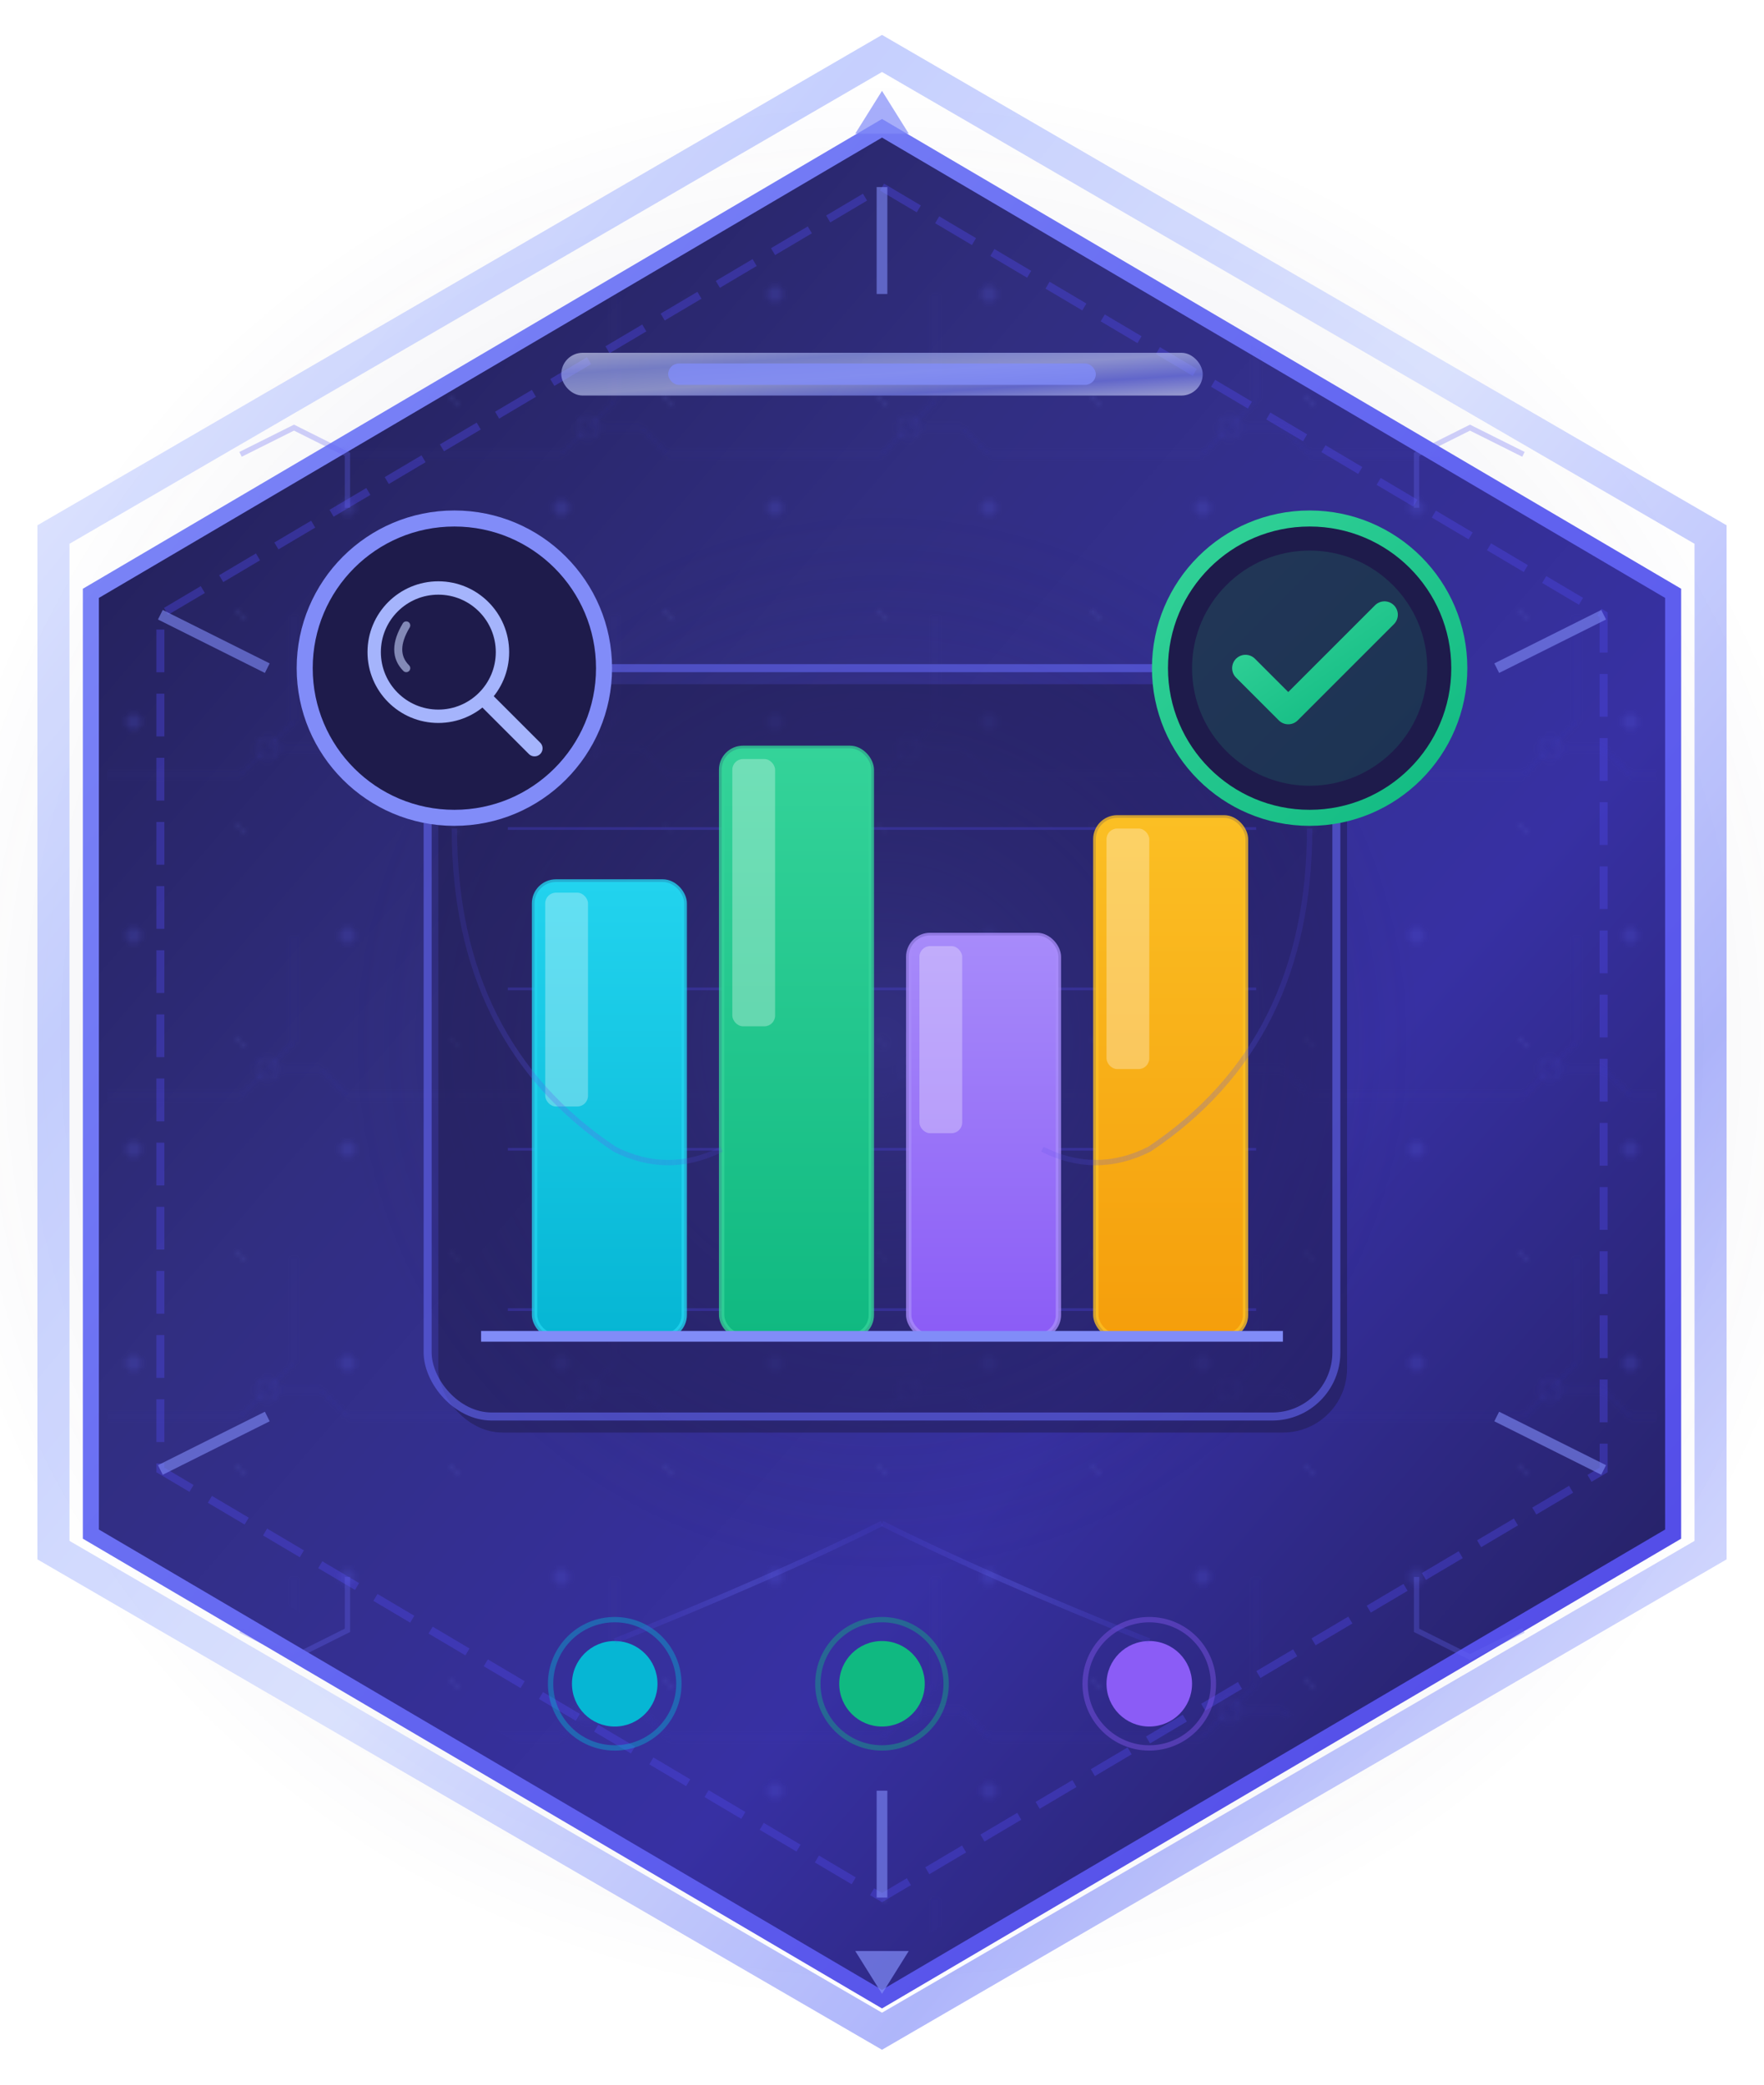 <svg xmlns="http://www.w3.org/2000/svg" viewBox="35 5 330 390" width="330" height="390">
  <defs>
    <!-- Premium gradient for main hexagon -->
    <linearGradient id="hexGrad" x1="0%" y1="0%" x2="100%" y2="100%">
      <stop offset="0%" style="stop-color:#1E1B4B;stop-opacity:1" />
      <stop offset="35%" style="stop-color:#312E81;stop-opacity:1" />
      <stop offset="65%" style="stop-color:#3730A3;stop-opacity:1" />
      <stop offset="100%" style="stop-color:#1E1B4B;stop-opacity:1" />
    </linearGradient>

    <!-- Outer ring gradient -->
    <linearGradient id="ringGrad" x1="0%" y1="0%" x2="100%" y2="100%">
      <stop offset="0%" style="stop-color:#818CF8;stop-opacity:1" />
      <stop offset="50%" style="stop-color:#6366F1;stop-opacity:1" />
      <stop offset="100%" style="stop-color:#4F46E5;stop-opacity:1" />
    </linearGradient>

    <!-- Metallic accent gradient -->
    <linearGradient id="metallicGrad" x1="0%" y1="0%" x2="100%" y2="100%">
      <stop offset="0%" style="stop-color:#E0E7FF;stop-opacity:1" />
      <stop offset="25%" style="stop-color:#A5B4FC;stop-opacity:1" />
      <stop offset="50%" style="stop-color:#C7D2FE;stop-opacity:1" />
      <stop offset="75%" style="stop-color:#818CF8;stop-opacity:1" />
      <stop offset="100%" style="stop-color:#E0E7FF;stop-opacity:1" />
    </linearGradient>

    <!-- Chart bar gradients -->
    <linearGradient id="bar1Grad" x1="0%" y1="100%" x2="0%" y2="0%">
      <stop offset="0%" style="stop-color:#06B6D4;stop-opacity:1" />
      <stop offset="100%" style="stop-color:#22D3EE;stop-opacity:1" />
    </linearGradient>
    <linearGradient id="bar2Grad" x1="0%" y1="100%" x2="0%" y2="0%">
      <stop offset="0%" style="stop-color:#10B981;stop-opacity:1" />
      <stop offset="100%" style="stop-color:#34D399;stop-opacity:1" />
    </linearGradient>
    <linearGradient id="bar3Grad" x1="0%" y1="100%" x2="0%" y2="0%">
      <stop offset="0%" style="stop-color:#8B5CF6;stop-opacity:1" />
      <stop offset="100%" style="stop-color:#A78BFA;stop-opacity:1" />
    </linearGradient>
    <linearGradient id="bar4Grad" x1="0%" y1="100%" x2="0%" y2="0%">
      <stop offset="0%" style="stop-color:#F59E0B;stop-opacity:1" />
      <stop offset="100%" style="stop-color:#FBBF24;stop-opacity:1" />
    </linearGradient>

    <!-- Checkmark gradient -->
    <linearGradient id="checkGrad" x1="0%" y1="0%" x2="100%" y2="100%">
      <stop offset="0%" style="stop-color:#34D399;stop-opacity:1" />
      <stop offset="100%" style="stop-color:#10B981;stop-opacity:1" />
    </linearGradient>

    <!-- Radial glow for center -->
    <radialGradient id="centerGlow" cx="50%" cy="50%" r="50%">
      <stop offset="0%" style="stop-color:#6366F1;stop-opacity:0.4" />
      <stop offset="100%" style="stop-color:#1E1B4B;stop-opacity:0" />
    </radialGradient>

    <!-- Circuit pattern gradient -->
    <linearGradient id="circuitGrad" x1="0%" y1="0%" x2="100%" y2="0%">
      <stop offset="0%" style="stop-color:#4F46E5;stop-opacity:0.3" />
      <stop offset="50%" style="stop-color:#6366F1;stop-opacity:0.6" />
      <stop offset="100%" style="stop-color:#4F46E5;stop-opacity:0.3" />
    </linearGradient>

    <!-- Advanced drop shadow -->
    <filter id="dropShadow" x="-50%" y="-50%" width="200%" height="200%">
      <feGaussianBlur in="SourceAlpha" stdDeviation="8" result="blur"/>
      <feOffset dx="0" dy="4" result="offsetBlur"/>
      <feFlood flood-color="#000000" flood-opacity="0.5"/>
      <feComposite in2="offsetBlur" operator="in"/>
      <feMerge>
        <feMergeNode/>
        <feMergeNode in="SourceGraphic"/>
      </feMerge>
    </filter>

    <!-- Outer glow filter -->
    <filter id="outerGlow" x="-100%" y="-100%" width="300%" height="300%">
      <feGaussianBlur in="SourceGraphic" stdDeviation="4" result="blur"/>
      <feFlood flood-color="#818CF8" flood-opacity="0.6"/>
      <feComposite in2="blur" operator="in"/>
      <feMerge>
        <feMergeNode/>
        <feMergeNode in="SourceGraphic"/>
      </feMerge>
    </filter>

    <!-- Inner shadow for depth -->
    <filter id="innerShadow" x="-50%" y="-50%" width="200%" height="200%">
      <feComponentTransfer in="SourceAlpha">
        <feFuncA type="table" tableValues="1 0"/>
      </feComponentTransfer>
      <feGaussianBlur stdDeviation="3"/>
      <feOffset dx="2" dy="3" result="offsetblur"/>
      <feFlood flood-color="#000" flood-opacity="0.4" result="color"/>
      <feComposite in2="offsetblur" operator="in"/>
      <feComposite in2="SourceAlpha" operator="in"/>
      <feMerge>
        <feMergeNode in="SourceGraphic"/>
        <feMergeNode/>
      </feMerge>
    </filter>

    <!-- Emboss filter for 3D effect -->
    <filter id="emboss">
      <feConvolveMatrix order="3" kernelMatrix="2 0 0 0 1 0 0 0 -1" preserveAlpha="true"/>
    </filter>

    <!-- Soft glow for icons -->
    <filter id="softGlow">
      <feGaussianBlur stdDeviation="2" result="coloredBlur"/>
      <feMerge>
        <feMergeNode in="coloredBlur"/>
        <feMergeNode in="SourceGraphic"/>
      </feMerge>
    </filter>

    <!-- Bar glow -->
    <filter id="barGlow">
      <feGaussianBlur stdDeviation="1.5" result="blur"/>
      <feMerge>
        <feMergeNode in="blur"/>
        <feMergeNode in="SourceGraphic"/>
      </feMerge>
    </filter>

    <!-- Hexagon clip path -->
    <clipPath id="hexClip">
      <path d="M 200,28 L 345,115 L 345,285 L 200,372 L 55,285 L 55,115 Z"/>
    </clipPath>

    <!-- Data node pattern -->
    <pattern id="dataNodes" x="0" y="0" width="40" height="40" patternUnits="userSpaceOnUse">
      <circle cx="20" cy="20" r="1.5" fill="#6366F1" opacity="0.3"/>
      <circle cx="0" cy="0" r="1" fill="#818CF8" opacity="0.2"/>
      <circle cx="40" cy="40" r="1" fill="#818CF8" opacity="0.2"/>
    </pattern>

    <!-- Circuit line pattern -->
    <pattern id="circuitLines" x="0" y="0" width="60" height="60" patternUnits="userSpaceOnUse">
      <path d="M0 30 L20 30 L25 25 L35 25 L40 30 L60 30" fill="none" stroke="#4F46E5" stroke-width="0.5" opacity="0.15"/>
      <path d="M30 0 L30 20 L25 25" fill="none" stroke="#4F46E5" stroke-width="0.5" opacity="0.15"/>
      <circle cx="25" cy="25" r="2" fill="none" stroke="#6366F1" stroke-width="0.5" opacity="0.2"/>
    </pattern>
  </defs>

  <!-- Background ambient glow -->
  <ellipse cx="200" cy="200" rx="180" ry="180" fill="url(#centerGlow)" opacity="0.5"/>

  <!-- Outer hexagon frame with glow -->
  <path d="M 200,15 L 355,105 L 355,295 L 200,385 L 45,295 L 45,105 Z"
        fill="none"
        stroke="url(#metallicGrad)"
        stroke-width="6"
        filter="url(#outerGlow)"
        opacity="0.8"/>

  <!-- Main hexagon with shadow -->
  <path d="M 200,25 L 348,112 L 348,288 L 200,375 L 52,288 L 52,112 Z"
        fill="url(#hexGrad)"
        stroke="url(#ringGrad)"
        stroke-width="3"
        filter="url(#dropShadow)"/>

  <!-- Inner decorative hexagon ring -->
  <path d="M 200,40 L 335,120 L 335,280 L 200,360 L 65,280 L 65,120 Z"
        fill="none"
        stroke="#4F46E5"
        stroke-width="1.5"
        stroke-dasharray="8 4"
        opacity="0.4"/>

  <!-- Background pattern layer -->
  <g clip-path="url(#hexClip)" opacity="0.6">
    <rect x="40" y="40" width="320" height="380" fill="url(#dataNodes)"/>
    <rect x="40" y="40" width="320" height="380" fill="url(#circuitLines)"/>
  </g>

  <!-- Radial center glow -->
  <ellipse cx="200" cy="200" rx="100" ry="100" fill="url(#centerGlow)"/>

  <!-- Decorative corner accents on hexagon -->
  <g stroke="#818CF8" stroke-width="2" fill="none" opacity="0.6">
    <!-- Top -->
    <path d="M 200,40 L 200,60"/>
    <!-- Top right -->
    <path d="M 335,120 L 315,130"/>
    <!-- Bottom right -->
    <path d="M 335,280 L 315,270"/>
    <!-- Bottom -->
    <path d="M 200,360 L 200,340"/>
    <!-- Bottom left -->
    <path d="M 65,280 L 85,270"/>
    <!-- Top left -->
    <path d="M 65,120 L 85,130"/>
  </g>

  <!-- Central evaluation chart display base -->
  <g transform="translate(200, 200)">
    <!-- Chart background panel with glass effect -->
    <rect x="-85" y="-70" width="170" height="140" rx="12" ry="12"
          fill="#1E1B4B" opacity="0.7" filter="url(#innerShadow)"/>
    <rect x="-85" y="-70" width="170" height="140" rx="12" ry="12"
          fill="none" stroke="#6366F1" stroke-width="1.5" opacity="0.6"/>

    <!-- Chart grid lines -->
    <g stroke="#4F46E5" stroke-width="0.5" opacity="0.3">
      <line x1="-70" y1="-40" x2="70" y2="-40"/>
      <line x1="-70" y1="-10" x2="70" y2="-10"/>
      <line x1="-70" y1="20" x2="70" y2="20"/>
      <line x1="-70" y1="50" x2="70" y2="50"/>
    </g>

    <!-- Evaluation bar chart with glow -->
    <g filter="url(#barGlow)">
      <!-- Bar 1 - Cyan -->
      <rect x="-65" y="-30" width="28" height="85" rx="4" ry="4" fill="url(#bar1Grad)"/>
      <rect x="-65" y="-30" width="28" height="85" rx="4" ry="4" fill="none" stroke="#22D3EE" stroke-width="1" opacity="0.8"/>

      <!-- Bar 2 - Green (tallest - success) -->
      <rect x="-30" y="-55" width="28" height="110" rx="4" ry="4" fill="url(#bar2Grad)"/>
      <rect x="-30" y="-55" width="28" height="110" rx="4" ry="4" fill="none" stroke="#34D399" stroke-width="1" opacity="0.8"/>

      <!-- Bar 3 - Purple -->
      <rect x="5" y="-20" width="28" height="75" rx="4" ry="4" fill="url(#bar3Grad)"/>
      <rect x="5" y="-20" width="28" height="75" rx="4" ry="4" fill="none" stroke="#A78BFA" stroke-width="1" opacity="0.8"/>

      <!-- Bar 4 - Orange -->
      <rect x="40" y="-42" width="28" height="97" rx="4" ry="4" fill="url(#bar4Grad)"/>
      <rect x="40" y="-42" width="28" height="97" rx="4" ry="4" fill="none" stroke="#FBBF24" stroke-width="1" opacity="0.8"/>
    </g>

    <!-- Bar highlight reflections -->
    <g opacity="0.3">
      <rect x="-63" y="-28" width="8" height="40" rx="2" fill="#fff"/>
      <rect x="-28" y="-53" width="8" height="50" rx="2" fill="#fff"/>
      <rect x="7" y="-18" width="8" height="35" rx="2" fill="#fff"/>
      <rect x="42" y="-40" width="8" height="45" rx="2" fill="#fff"/>
    </g>

    <!-- Chart baseline -->
    <line x1="-75" y1="55" x2="75" y2="55" stroke="#818CF8" stroke-width="2"/>
  </g>

  <!-- Checkmark badge with success indicator -->
  <g transform="translate(280, 130)" filter="url(#softGlow)">
    <!-- Badge circle background -->
    <circle cx="0" cy="0" r="28" fill="#1E1B4B" stroke="url(#checkGrad)" stroke-width="3"/>
    <circle cx="0" cy="0" r="22" fill="url(#checkGrad)" opacity="0.15"/>

    <!-- Animated-style checkmark -->
    <path d="M -12,0 L -4,8 L 14,-10"
          fill="none"
          stroke="url(#checkGrad)"
          stroke-width="5"
          stroke-linecap="round"
          stroke-linejoin="round"/>
  </g>

  <!-- Magnifying glass / analysis icon -->
  <g transform="translate(120, 130)" filter="url(#softGlow)">
    <!-- Glass circle -->
    <circle cx="0" cy="0" r="28" fill="#1E1B4B" stroke="#818CF8" stroke-width="3"/>
    <circle cx="-3" cy="-3" r="12" fill="none" stroke="#A5B4FC" stroke-width="2.5"/>
    <!-- Handle -->
    <line x1="6" y1="6" x2="15" y2="15" stroke="#A5B4FC" stroke-width="3" stroke-linecap="round"/>
    <!-- Lens reflection -->
    <path d="M -9,-8 Q -12,-3 -9,0" fill="none" stroke="#C7D2FE" stroke-width="1.5" stroke-linecap="round" opacity="0.6"/>
  </g>

  <!-- Metrics indicator circles -->
  <g transform="translate(200, 320)">
    <!-- Left metric dot -->
    <circle cx="-50" cy="0" r="8" fill="#06B6D4"/>
    <circle cx="-50" cy="0" r="12" fill="none" stroke="#06B6D4" stroke-width="1" opacity="0.4"/>

    <!-- Center metric dot -->
    <circle cx="0" cy="0" r="8" fill="#10B981"/>
    <circle cx="0" cy="0" r="12" fill="none" stroke="#10B981" stroke-width="1" opacity="0.4"/>

    <!-- Right metric dot -->
    <circle cx="50" cy="0" r="8" fill="#8B5CF6"/>
    <circle cx="50" cy="0" r="12" fill="none" stroke="#8B5CF6" stroke-width="1" opacity="0.4"/>
  </g>

  <!-- Top accent bar -->
  <g transform="translate(200, 75)">
    <rect x="-60" y="-4" width="120" height="8" rx="4" fill="url(#metallicGrad)" opacity="0.6"/>
    <rect x="-40" y="-2" width="80" height="4" rx="2" fill="#818CF8" opacity="0.8"/>
  </g>

  <!-- Data flow lines connecting elements -->
  <g stroke="url(#circuitGrad)" stroke-width="1" fill="none" opacity="0.5">
    <!-- Left flow -->
    <path d="M 120,160 Q 120,200 150,220 Q 160,225 170,220"/>
    <!-- Right flow -->
    <path d="M 280,160 Q 280,200 250,220 Q 240,225 230,220"/>
    <!-- Bottom connections -->
    <path d="M 150,312 Q 180,300 200,290"/>
    <path d="M 200,290 Q 220,300 250,312"/>
  </g>

  <!-- Subtle corner tech details -->
  <g stroke="#6366F1" stroke-width="1" fill="none" opacity="0.3">
    <!-- Top left corner detail -->
    <path d="M 80,90 L 90,85 L 100,90 L 100,100"/>
    <!-- Top right corner detail -->
    <path d="M 320,90 L 310,85 L 300,90 L 300,100"/>
    <!-- Bottom corners -->
    <path d="M 80,310 L 90,315 L 100,310 L 100,300"/>
    <path d="M 320,310 L 310,315 L 300,310 L 300,300"/>
  </g>

  <!-- Outer corner gems -->
  <g fill="#818CF8" opacity="0.7">
    <polygon points="200,22 205,30 195,30" />
    <polygon points="200,378 205,370 195,370" />
  </g>

</svg>
